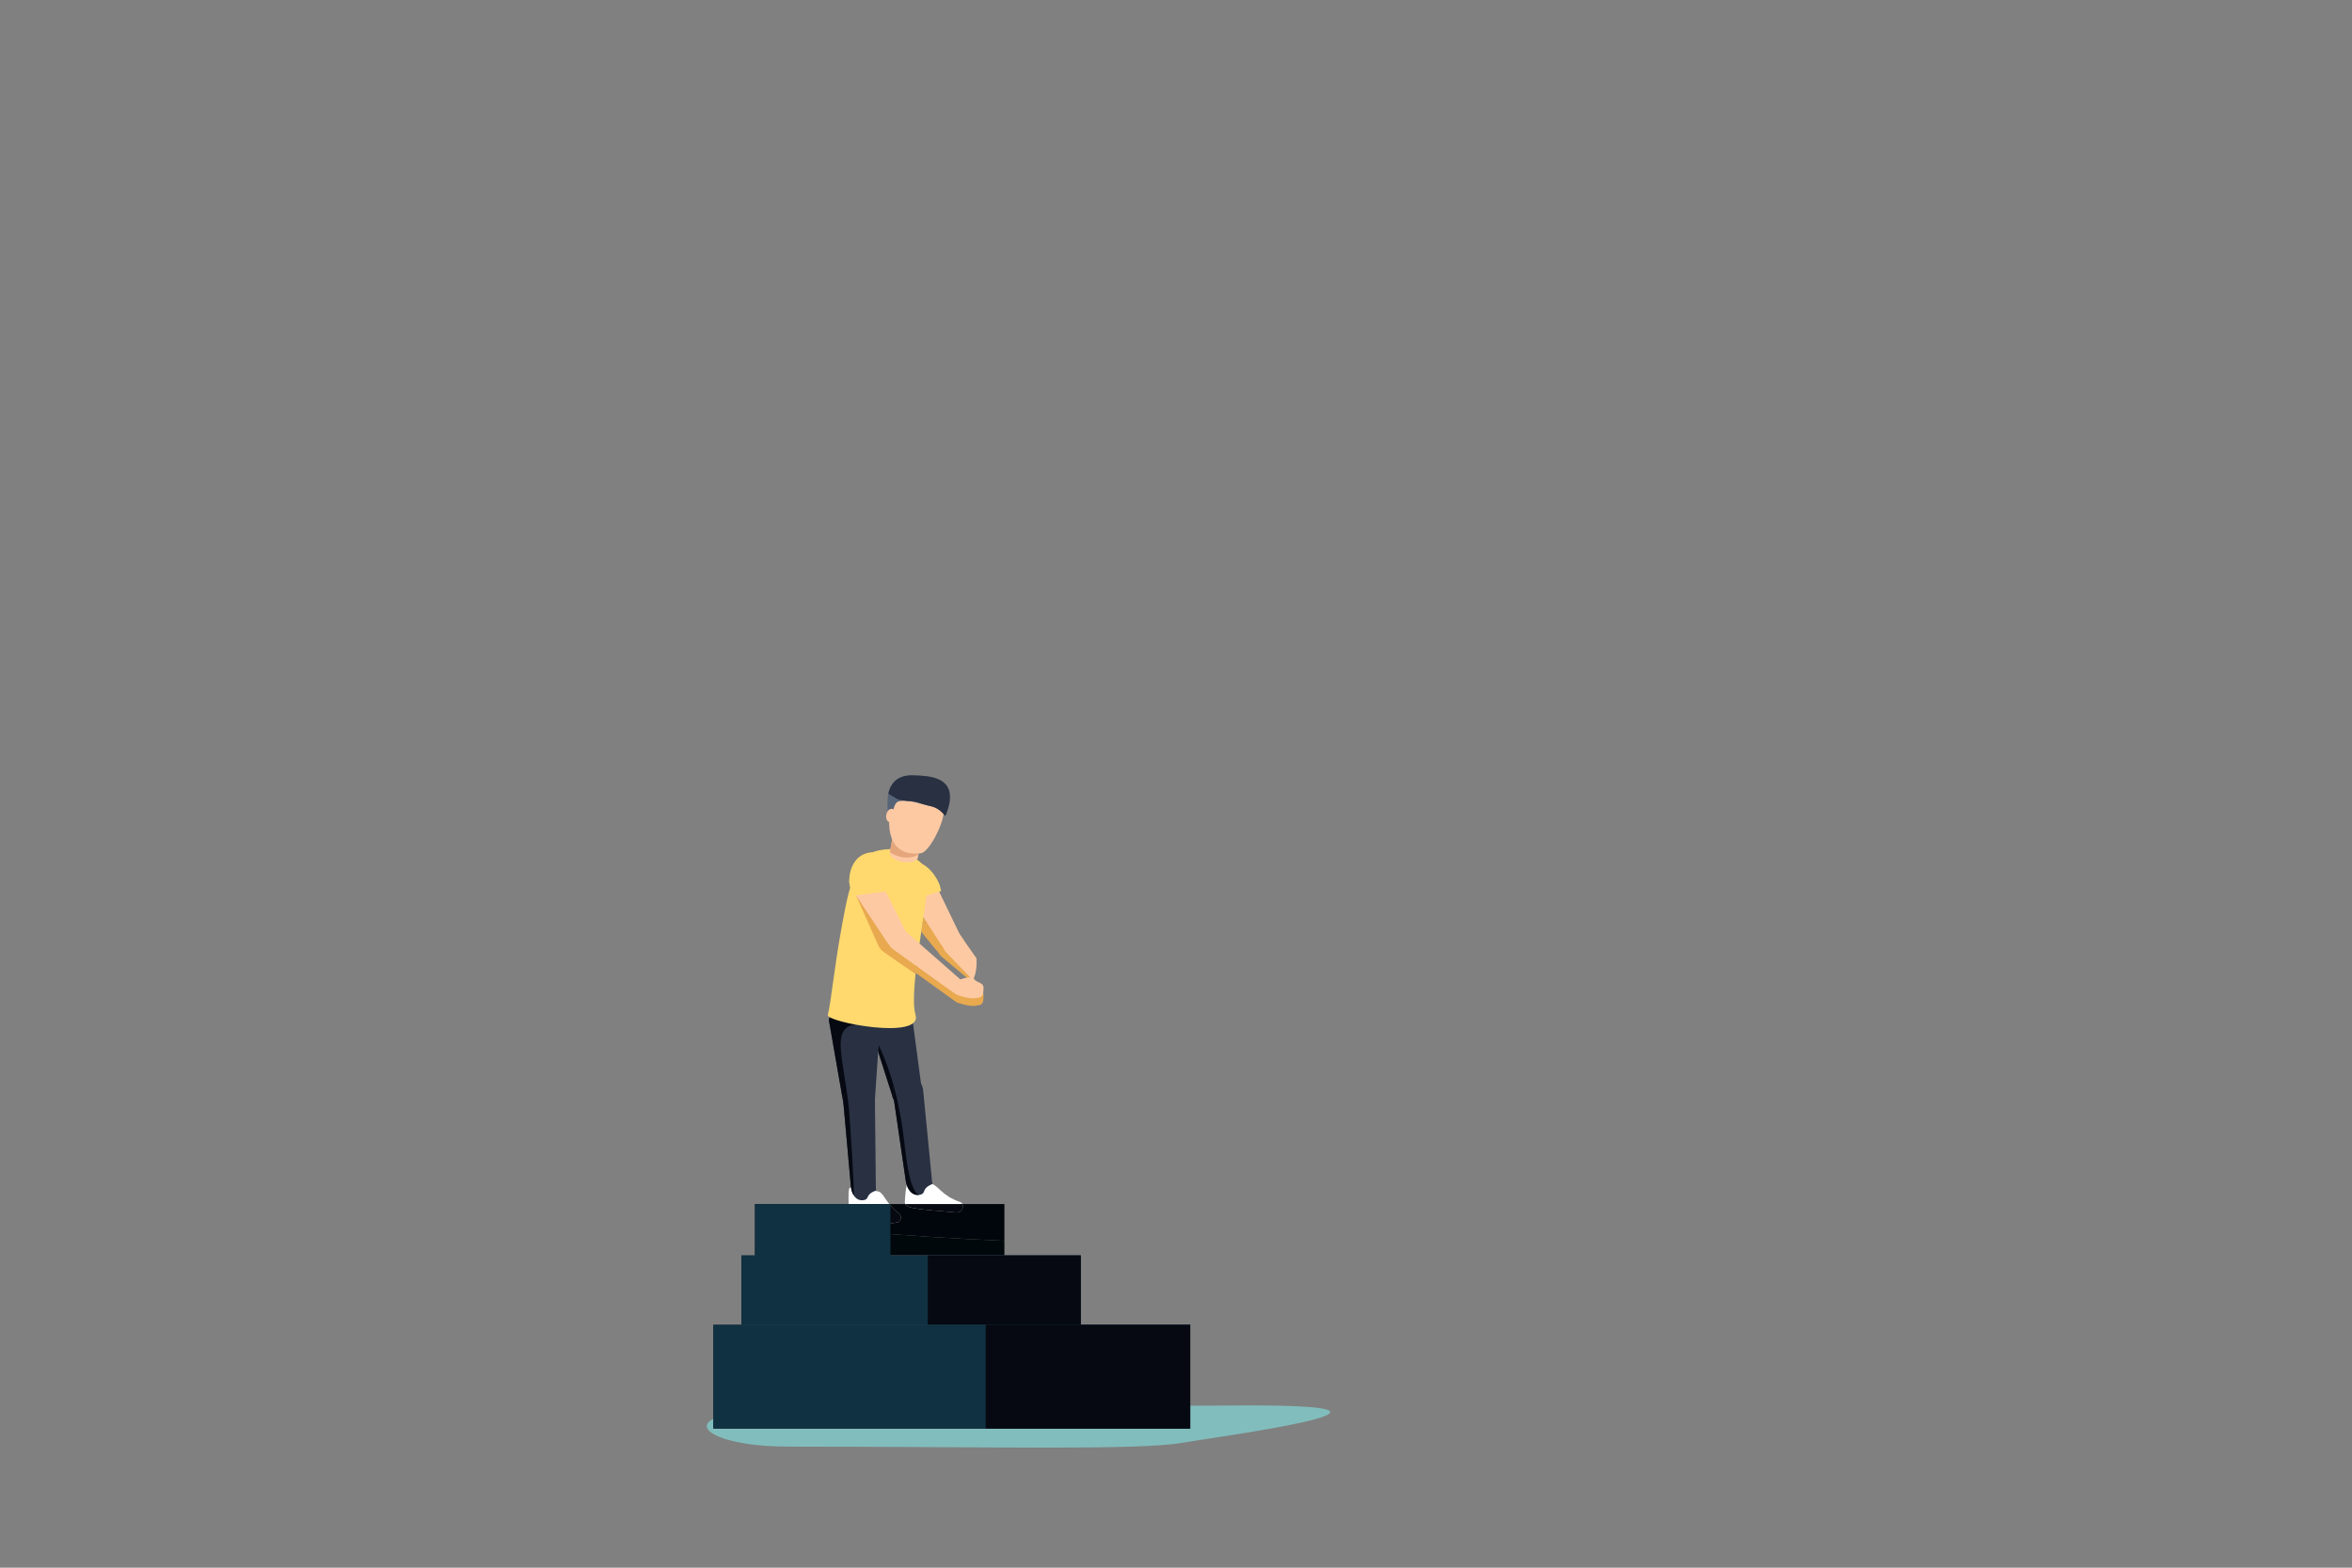 <?xml version="1.0" encoding="UTF-8"?>
<svg width="600px" height="400px" viewBox="0 0 600 400" version="1.1" xmlns="http://www.w3.org/2000/svg" xmlns:xlink="http://www.w3.org/1999/xlink">
    <rect x="0" y="0" width="600" height="400" fill="#808080" stroke="none"/>
    <!-- Generator: Sketch 51.2 (57519) - http://www.bohemiancoding.com/sketch -->
    <title>W3-Graphic-03b</title>
    <desc>Created with Sketch.</desc>
    <defs></defs>
    <g id="W3-Graphic-03b" stroke="none" stroke-width="1" fill="none" fill-rule="evenodd">
        <polyline id="Fill-29" fill="#4A6EAA" points="366.471 195.218 366.471 195.214 366.41 195.222 366.471 195.218"></polyline>
        <path d="M266.701,369.359 C249.393,369.359 226.97,369.108 201.019,369.108 C185.108,369.108 176.49,364.821 181.971,362.028 L181.971,364.509 L303.62,364.509 L303.62,358.679 C309.464,358.629 314.708,358.599 319.056,358.599 C370.864,358.599 307.857,367.003 301.655,368.116 C296.115,369.11 283.947,369.359 266.701,369.359" id="Fill-255" fill="#82BDBD"></path>
        <path d="M247.682,250.353 L239.994,243.929 C239.679,243.59 239.438,243.209 239.239,242.814 C239.006,242.619 238.785,242.4 238.584,242.153 L235.016,237.745 C235.143,236.899 235.27,236.062 235.393,235.242 L240.691,235.242 L243.011,238.952 C243.359,239.382 243.693,239.773 243.98,240.136 L248.044,244.745 C248.699,248.788 247.682,250.353 247.682,250.353" id="Fill-292" fill="#E8A94F"></path>
        <path d="M240.691,235.242 L235.393,235.242 C235.772,232.71 236.119,230.335 236.358,228.316 L240.691,235.242" id="Fill-293" fill="#E8A94F"></path>
        <path d="M244.74,238.206 L237.85,223.927 C237.533,223.437 237.201,222.763 236.847,222.047 C235.09,223.66 232.932,224.781 230.578,225.35 C230.792,226.354 231.195,227.207 231.594,227.834 L239.991,240.903 C241.236,242.845 243.644,243.54 245.37,242.462 C247.097,241.385 245.985,240.151 244.74,238.206" id="Fill-294" fill="#FDC9A3"></path>
        <path d="M241.556,237.095 C243.122,235.77 243.793,237.064 245.159,238.899 L249.11,244.517 C249.32,248.605 248.14,250.049 248.14,250.049 L241.199,242.824 C239.827,240.989 239.991,238.423 241.556,237.095" id="Fill-295" fill="#FDC9A3"></path>
        <path d="M248.277,256.665 C246.59,256.665 244.123,255.852 243.847,255.617 L233.592,248.245 C233.639,247.815 233.688,247.379 233.739,246.939 C233.793,246.625 233.862,246.299 233.95,245.998 L234.193,246.242 L233.95,245.997 L233.95,245.998 L233.865,245.912 C234.006,244.786 234.161,243.638 234.322,242.484 L244.996,251.856 C245.874,251.501 246.91,251.295 247.609,251.295 C248.039,251.295 248.341,251.372 248.402,251.54 C248.849,252.762 250.972,252.441 250.91,254.051 C250.837,255.66 250.818,256.307 249.574,256.513 C249.453,256.533 249.324,256.543 249.192,256.551 C248.937,256.631 248.624,256.665 248.277,256.665" id="Fill-296" fill="#E8A94F"></path>
        <path d="M249.574,254.575 C250.818,254.368 250.837,253.721 250.91,252.112 C250.972,250.503 248.849,250.824 248.402,249.602 C248.138,248.879 243.39,249.826 243.323,251.438 C243.258,253.045 247.413,254.935 249.574,254.575" id="Fill-343" fill="#FDC9A3"></path>
        <path d="M230.839,306.766 C230.847,308.435 233.721,308.462 243.98,309.39 C245.72,309.551 246.16,307.11 244.943,306.702 C240.074,305.058 239.366,302.311 237.322,301.965 C236.003,301.742 233.155,300.392 231.772,301.423 C231.03,301.979 230.837,306.185 230.839,306.766" id="Fill-344" fill="#FFFFFF"></path>
        <path d="M227.517,279.236 C227.892,281.393 229.708,282.883 231.581,282.563 L232.429,282.416 C234.3,282.091 235.514,280.076 235.143,277.917 L232.187,255.692 C231.815,253.535 229.149,252.194 227.276,252.515 L226.43,252.66 C224.557,252.982 220.237,255.535 220.61,257.693 L227.517,279.236" id="Fill-345" fill="#283042"></path>
        <path d="M231.085,301.438 C231.457,303.6 232.712,305.185 234.583,304.86 C236.455,304.537 234.866,303.334 237.836,302.111 L235.471,277.943 C235.098,275.786 233.281,274.298 231.407,274.619 L230.562,274.767 C228.69,275.09 227.476,277.104 227.846,279.26 L231.085,301.438" id="Fill-346" fill="#283042"></path>
        <path d="M224.117,312.385 C224.393,312.82 228.911,311.896 228.911,311.896 C229.933,311.883 230.109,310.139 229.329,309.581 C226.216,307.337 225.594,304.717 224.311,304.087 C223.479,303.684 217.622,303.398 216.834,304.129 C216.412,304.521 223.834,311.935 224.117,312.385" id="Fill-347" fill="#FFFFFF"></path>
        <path d="M216.521,307.847 C216.636,309.372 217.391,309.926 223.789,312.337 C224.876,312.748 224.986,310.584 224.206,310.026 C221.09,307.782 220.472,305.163 219.186,304.533 C218.358,304.129 217.533,302.37 216.746,303.103 C216.323,303.497 216.482,307.316 216.521,307.847" id="Fill-348" fill="#FFFFFF"></path>
        <path d="M227.88,280.391 C227.879,280.39 227.879,280.389 227.878,280.388 C227.879,280.389 227.879,280.39 227.88,280.391 M227.87,280.37 C227.869,280.369 227.869,280.367 227.868,280.366 C227.869,280.367 227.869,280.369 227.87,280.37 M227.859,280.347 C227.859,280.346 227.859,280.346 227.858,280.345 C227.859,280.346 227.859,280.346 227.859,280.347 M227.517,279.236 L224.019,268.327 L224.019,268.326 L227.517,279.236" id="Fill-349" fill="#283042"></path>
        <path d="M234.249,304.899 C234.358,304.893 234.469,304.88 234.583,304.86 C234.47,304.881 234.358,304.893 234.249,304.899" id="Fill-350" fill="#283042"></path>
        <path d="M228.062,280.735 C227.996,280.624 227.936,280.51 227.88,280.391 C227.879,280.39 227.879,280.389 227.878,280.388 C227.876,280.382 227.873,280.376 227.87,280.37 C227.869,280.369 227.869,280.367 227.868,280.366 C227.865,280.36 227.862,280.353 227.859,280.347 C227.859,280.346 227.859,280.346 227.858,280.345 C227.702,280.002 227.587,279.63 227.517,279.236 L224.019,268.326 L224.136,266.581 C225.839,270.266 227.076,273.794 228,277.115 C227.781,277.768 227.716,278.505 227.846,279.26 L228.062,280.735" id="Fill-351" fill="#060911"></path>
        <path d="M234.125,304.902 C232.563,304.902 231.425,303.411 231.085,301.438 L227.846,279.26 C227.716,278.505 227.781,277.768 228,277.115 C230.286,285.323 230.666,292.264 231.446,297.177 C232.623,304.603 234.325,304.862 234.557,304.862 C234.574,304.862 234.583,304.86 234.583,304.86 C234.469,304.88 234.358,304.893 234.249,304.899 C234.208,304.901 234.166,304.902 234.125,304.902" id="Fill-352" fill="#060911"></path>
        <path d="M215.168,281.55 C215.405,283.619 218.795,284.914 220.59,284.707 L220.375,284.7 C222.174,284.494 223.435,282.645 223.194,280.574 L224.645,259.035 C224.409,256.966 219.896,255.725 218.1,255.93 L217.289,256.025 C215.493,256.229 211.253,258.421 211.491,260.494 L215.168,281.55" id="Fill-353" fill="#283042"></path>
        <path d="M217.065,302.793 C217.303,304.864 218.411,306.437 220.205,306.229 C222.001,306.022 220.553,304.794 223.442,303.791 L223.204,281.467 C222.963,279.399 220.59,277.123 218.799,277.329 L217.985,277.427 C216.192,277.631 214.931,279.479 215.168,281.55 L217.065,302.793" id="Fill-354" fill="#283042"></path>
        <path d="M215.168,281.55 L211.491,260.494 C211.485,260.437 211.482,260.381 211.482,260.324 C211.482,260.063 211.549,259.801 211.671,259.542 C212.701,260.143 215.227,260.868 218.216,261.426 C217.502,261.537 216.97,261.644 216.695,261.775 C213.093,263.493 214.57,268.753 216.018,278.519 C215.375,279.29 215.035,280.385 215.168,281.55" id="Fill-355" fill="#060911"></path>
        <path d="M217.758,304.934 C217.754,304.934 217.749,304.93 217.744,304.922 C217.389,304.342 217.159,303.608 217.065,302.793 L215.168,281.55 C215.035,280.385 215.375,279.29 216.018,278.519 C216.146,279.381 216.273,280.277 216.396,281.209 C216.742,283.829 218.076,304.936 217.758,304.934" id="Fill-356" fill="#060911"></path>
        <path d="M214.78,236.157 C212.67,247.771 212.076,255.276 211.181,258.978 C210.748,260.761 235.479,265.556 233.551,258.911 C231.672,252.433 236.995,229.561 236.664,223.528 C236.428,219.317 229.469,216.56 227.147,216.648 C220.954,216.883 219.721,219.306 218.694,221.653 C216.736,226.123 216.065,229.092 214.78,236.157" id="Fill-357" fill="#FFD96E"></path>
        <path d="M233.56,248.545 C233.56,248.544 233.56,248.543 233.56,248.542 C233.56,248.544 233.56,248.545 233.56,248.545" id="Fill-358" fill="#28262A"></path>
        <path d="M233.739,246.939 C233.78,246.6 233.822,246.256 233.865,245.912 L233.95,245.998 C233.862,246.299 233.793,246.625 233.739,246.939 M234.193,246.242 L233.95,245.998 L233.95,245.997 L234.193,246.242" id="Fill-359" fill="#1C1F26"></path>
        <path d="M233.56,248.545 L226.271,243.489 C225.877,243.112 224.925,242.688 224.69,242.231 C224.516,242.032 224.356,241.813 224.214,241.579 L217.248,225.965 C217.53,224.564 220.226,224.507 220.224,223.068 C220.387,223.008 220.51,222.982 220.602,222.982 C220.918,222.982 220.87,223.286 220.769,223.591 C220.668,223.895 220.515,224.199 220.62,224.199 C220.673,224.199 220.793,224.121 221.018,223.927 C221.346,224.653 221.662,225.338 221.96,225.836 L228.406,240.327 L228.54,240.547 L233.865,245.912 C233.822,246.256 233.78,246.6 233.739,246.939 C233.601,247.753 233.562,248.492 233.56,248.542 C233.56,248.543 233.56,248.544 233.56,248.545" id="Fill-360" fill="#E8A94F"></path>
        <path d="M230.934,237.478 L223.843,223.294 C223.524,222.809 223.179,222.142 222.817,221.431 C221.086,223.069 218.939,224.22 216.592,224.819 C216.826,225.822 217.237,226.671 217.646,227.288 L226.22,240.242 C227.492,242.167 229.91,242.831 231.622,241.723 C233.332,240.624 232.206,239.404 230.934,237.478" id="Fill-361" fill="#FDC9A3"></path>
        <path d="M227.713,242.081 C225.98,240.583 225.584,238.042 226.829,236.409 C228.072,234.772 229.004,235.897 230.736,237.396 L247.15,251.811 C248.38,253.158 250.949,252.841 249.687,254.313 C248.741,255.416 244.227,254.003 243.847,253.679 L227.713,242.081" id="Fill-362" fill="#FDC9A3"></path>
        <path d="M228.047,227.01 C227.837,227.015 227.038,227.514 226.829,227.515 C224.114,227.541 220.967,228.198 218.278,228.681 L217.253,227.311 C215.899,225.443 216.416,217.535 222.852,217.453 L224.083,218.024 C225.745,216.852 224.537,221.044 225.895,222.911 L228.047,227.01" id="Fill-363" fill="#FFD96E"></path>
        <path d="M230.288,230.419 C230.475,230.333 231.417,230.416 231.604,230.321 C234.035,229.118 237.471,228.141 240.088,227.355 L239.744,225.904 C238.394,222.313 234.827,218.685 230.952,219.921 L229.772,220.612 C227.76,220.317 230.729,223.514 230.36,225.791 L230.288,230.419" id="Fill-364" fill="#FFD96E"></path>
        <path d="M234.165,218.765 C233.982,219.769 232.231,220.289 230.254,219.93 C228.278,219.565 226.823,218.46 227.008,217.458 L228.386,209.873 C228.57,208.868 230.321,208.347 232.297,208.709 C234.272,209.068 235.728,210.179 235.542,211.182 L234.165,218.765" id="Fill-365" fill="#FDC9A3"></path>
        <path d="M234.297,218.003 L235.542,211.182 C235.728,210.179 234.272,209.068 232.297,208.709 C230.321,208.347 228.57,208.868 228.386,209.873 L227.008,217.458 C231.189,220.099 234.278,218.101 234.297,218.003" id="Fill-366" fill="#E5A67C"></path>
        <path d="M240.734,207.346 C240.531,210.508 237.013,217.479 234.826,217.733 C227.993,218.518 225.411,213.28 227.544,204.102 C228.507,199.95 232.4,197.356 236.238,198.303 C240.078,199.249 241.002,203.106 240.734,207.346" id="Fill-367" fill="#FDC9A3"></path>
        <path d="M241.47,205.348 C242.369,198.066 236.488,198.021 233.214,197.843 C230.61,197.704 226.247,198.349 226.398,205.221 C226.488,209.293 226.87,209.503 226.815,209.765 C228.067,210.304 227.152,204.682 229.543,204.39 C232.126,204.069 234.597,205.087 237.134,205.628 C240.419,206.334 241.231,206.123 241.47,205.348" id="Fill-368" fill="#576377"></path>
        <path d="M233.214,197.843 C231.003,197.722 227.529,198.175 226.62,202.508 C227.468,203.027 228.308,203.572 229.211,204.002 C229.529,204.153 231.189,204.307 231.582,204.387 C233.899,204.317 234.843,205.137 237.134,205.628 C240.419,206.334 241.046,208.745 241.283,207.972 C245.409,197.742 236.488,198.021 233.214,197.843" id="Fill-369" fill="#283042"></path>
        <path d="M226.097,207.878 C225.925,208.823 226.314,209.684 226.968,209.804 C227.617,209.923 228.284,209.254 228.455,208.308 C228.626,207.365 228.239,206.501 227.588,206.384 C226.936,206.265 226.271,206.933 226.097,207.878" id="Fill-370" fill="#FDC9A3"></path>
        <path d="M226.22,240.242 L218.405,228.437 C219.011,228.427 225.747,227.587 226.306,227.362 C220.404,228.645 221.238,230.146 221.543,230.729 C223.836,235.082 226.486,239.064 228.274,240.727 C234.059,246.109 243.305,253.286 243.305,253.286 L227.713,242.081 C227.3,241.723 226.965,241.309 226.71,240.86 C226.532,240.67 226.367,240.465 226.22,240.242" id="Fill-371" fill="#FDC9A3"></path>
        <path d="M256.227,320.326 L192.605,320.326 L192.605,311.257 C208.605,313.594 230.589,315.457 256.227,316.605 L256.227,320.326" id="Fill-372" fill="#01080C"></path>
        <path d="M256.227,316.605 C230.589,315.457 208.605,313.594 192.605,311.257 L192.605,307.216 L216.49,307.216 C216.502,307.517 216.514,307.744 216.521,307.847 C216.636,309.372 217.391,309.926 223.789,312.337 C223.882,312.372 223.968,312.389 224.047,312.389 C224.071,312.389 224.095,312.387 224.116,312.384 C224.117,312.384 224.117,312.385 224.117,312.385 C224.169,312.468 224.377,312.501 224.677,312.501 C225.951,312.501 228.911,311.896 228.911,311.896 C229.933,311.883 230.109,310.139 229.329,309.581 C228.253,308.805 227.474,307.984 226.863,307.216 L230.93,307.216 C231.488,308.449 234.737,308.554 243.98,309.39 C244.036,309.395 244.09,309.397 244.143,309.397 C245.383,309.397 245.888,308.022 245.509,307.216 L256.227,307.216 L256.227,316.605" id="Fill-373" fill="#00060B"></path>
        <path d="M244.143,309.397 C244.09,309.397 244.036,309.395 243.98,309.39 C234.737,308.554 231.488,308.449 230.93,307.216 L245.509,307.216 C245.888,308.022 245.383,309.397 244.143,309.397" id="Fill-374" fill="#060911"></path>
        <path d="M224.677,312.501 C224.377,312.501 224.169,312.468 224.117,312.385 C224.117,312.385 224.117,312.384 224.116,312.384 C224.889,312.284 224.899,310.522 224.206,310.026 C222.916,309.098 222.055,308.105 221.397,307.216 L226.863,307.216 C227.474,307.984 228.253,308.805 229.329,309.581 C230.109,310.139 229.933,311.883 228.911,311.896 C228.911,311.896 225.951,312.501 224.677,312.501" id="Fill-375" fill="#060911"></path>
        <path d="M224.047,312.389 C223.968,312.389 223.882,312.372 223.789,312.337 C217.391,309.926 216.636,309.372 216.521,307.847 C216.514,307.744 216.502,307.517 216.49,307.216 L221.397,307.216 C222.055,308.105 222.916,309.098 224.206,310.026 C224.899,310.522 224.889,312.284 224.116,312.384 C224.095,312.387 224.071,312.389 224.047,312.389" id="Fill-376" fill="#060911"></path>
        <polygon id="Fill-377" fill="#283042" points="189.116 338.033 275.707 338.033 275.707 320.326 189.116 320.326"></polygon>
        <polygon id="Fill-378" fill="#283042" points="181.971 364.509 303.62 364.509 303.62 338.02 181.971 338.02"></polygon>
        <polygon id="Fill-379" fill="#103141" points="192.605 320.66 227.151 320.66 227.151 307.216 192.605 307.216"></polygon>
        <polygon id="Fill-380" fill="#103141" points="189.116 338.033 275.707 338.033 275.707 320.326 189.116 320.326"></polygon>
        <polygon id="Fill-381" fill="#060911" points="236.678 338.02 275.707 338.02 275.707 320.326 236.678 320.326"></polygon>
        <polygon id="Fill-382" fill="#103141" points="181.971 364.509 303.62 364.509 303.62 338.02 181.971 338.02"></polygon>
        <polygon id="Fill-383" fill="#060911" points="251.45 364.509 303.62 364.509 303.62 338.02 251.45 338.02"></polygon>
    </g>
</svg>